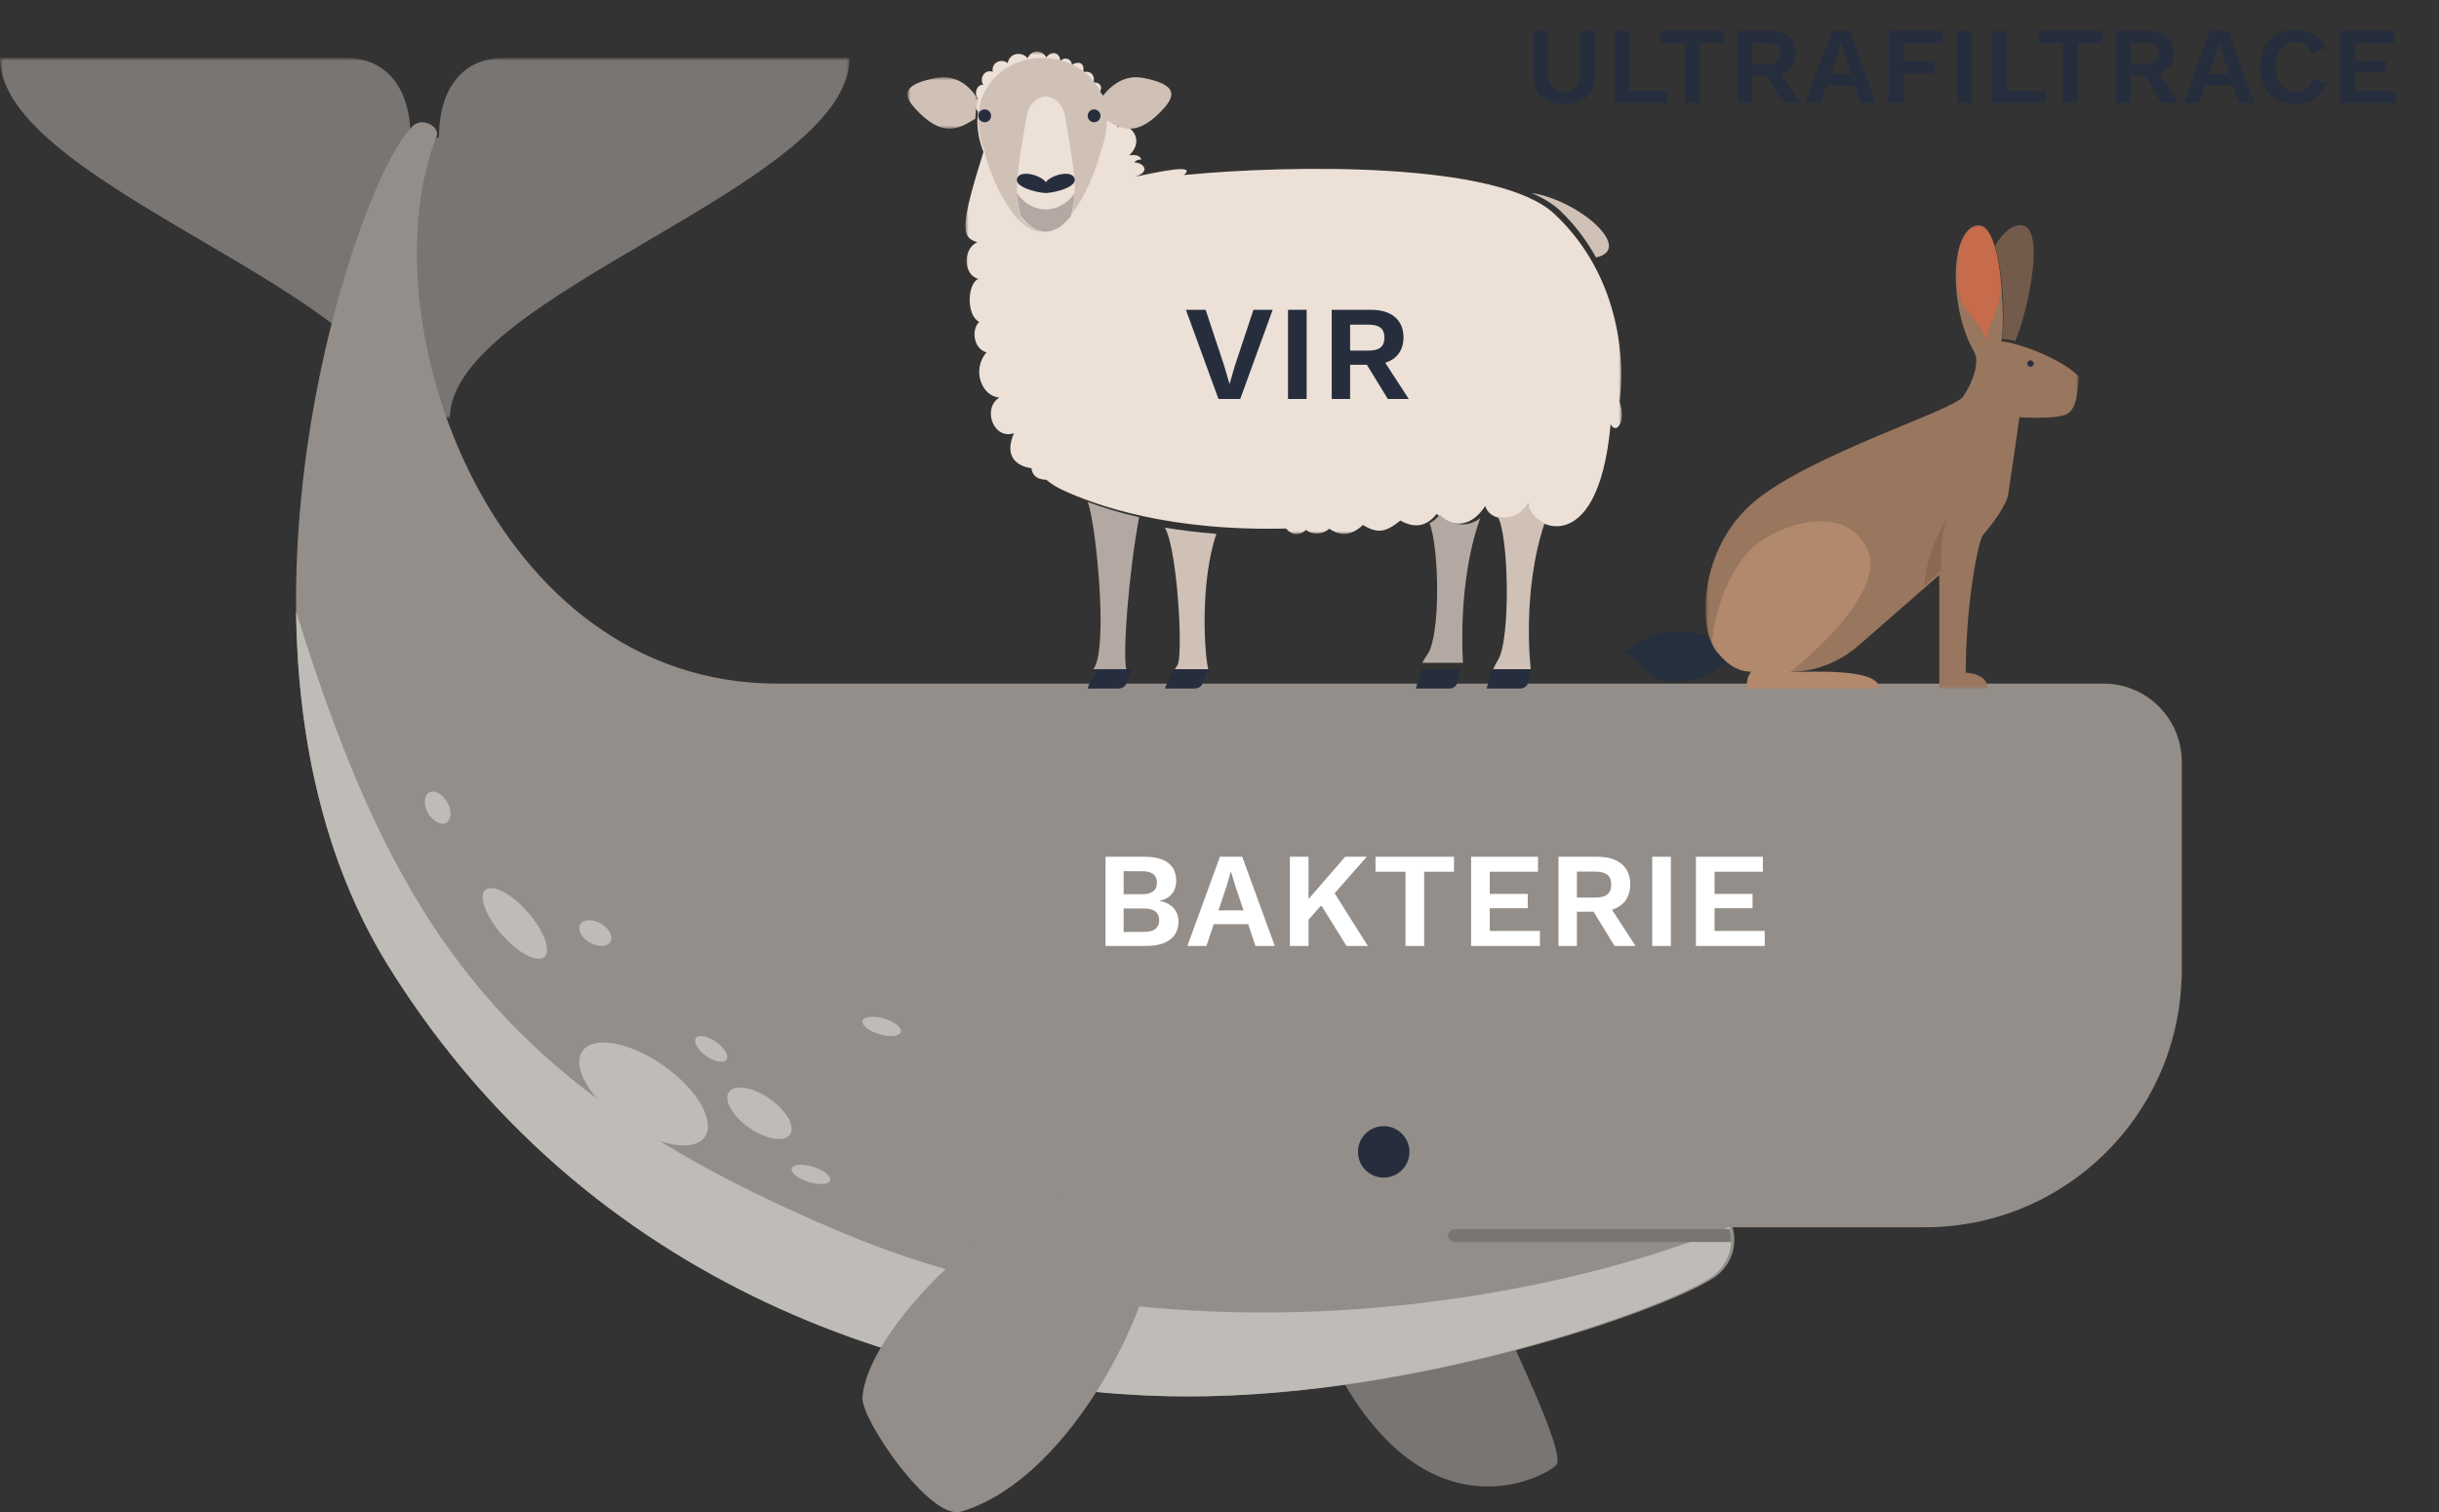 <?xml version="1.0" encoding="UTF-8"?>
<svg width="378.972px" height="235px" viewBox="0 0 378.972 235" version="1.1" xmlns="http://www.w3.org/2000/svg" xmlns:xlink="http://www.w3.org/1999/xlink">
    <rect x="0" y="0" width="378.972" height="235" fill="#333333" stroke="none"/>
    <title>ultrafiltrace</title>
    <defs>
        <polygon id="path-1" points="0 0 132 0 132 56 0 56"></polygon>
        <polygon id="path-3" points="-2.70232118e-15 0 102 0 102 75 -2.70232118e-15 75"></polygon>
        <polygon id="path-5" points="0 0 11 0 11 8 0 8"></polygon>
        <polygon id="path-7" points="0 0 17 0 17 8 0 8"></polygon>
        <polygon id="path-9" points="0 0 58 0 58 72 0 72"></polygon>
        <polygon id="path-11" points="0 0 7 0 7 18 0 18"></polygon>
    </defs>
    <g id="ultrafiltrace" stroke="none" stroke-width="1" fill="none" fill-rule="evenodd">
        <g id="Group-32" transform="translate(0, 9)">
            <g id="Group-3">
                <mask id="mask-2" fill="white">
                    <use xlink:href="#path-1"></use>
                </mask>
                <g id="Clip-2"></g>
                <path d="M78.39,-8.79564115e-05 C71.004,-8.79564115e-05 68.204,5.912 68.204,12.298 L66,13.065 L63.796,12.298 C63.796,5.912 60.996,-8.79564115e-05 53.609,-8.79564115e-05 L0,-8.79564115e-05 C0,19.866 62.102,36.794 62.102,56 C63.767,55.392 68.232,55.392 69.898,56 C69.898,36.794 132,19.866 132,-8.79564115e-05 L78.39,-8.79564115e-05 Z" id="Fill-1" fill="#797572" mask="url(#mask-2)"></path>
            </g>
            <path d="M231.834,192 C233.561,197.446 243.644,216.84 241.768,218.71 C239.892,220.579 222.07,230.158 208,204.456 C211.284,198.147 231.834,192 231.834,192" id="Fill-4" fill="#797572"></path>
            <path d="M326.844,97.232 L120.798,97.232 C76.248,97.232 56.728,40.562 67.831,12.209 C68.276,11.073 66.842,10 65.623,10 C64.918,10 64.298,10.336 63.894,10.849 C63.896,10.842 63.898,10.834 63.901,10.827 C55.134,19.593 30.391,93.225 60.489,141.383 C93.411,194.06 148.597,208 184.772,208 C220.947,208 258.753,194.515 266.281,189.571 L266.281,189.568 C268.205,188.3 269.478,186.123 269.478,183.645 C269.478,182.975 269.378,182.329 269.205,181.715 L299.086,181.715 C320.711,181.715 338.305,164.518 338.969,143.055 L339,143.055 L339,109.388 C339,102.674 333.558,97.232 326.844,97.232" id="Fill-6" fill="#938E89"></path>
            <path d="M131.095,182.643 C79.628,161.114 61.756,136.953 46,86 C46.245,104.982 50.096,124.636 60.445,141.259 C93.3,194.034 148.371,208 184.47,208 C220.569,208 258.297,194.49 265.81,189.537 L265.81,189.534 C267.73,188.264 269,186.082 269,183.6 C269,182.929 268.901,182.282 268.727,181.666 C240.585,193.288 182.564,204.173 131.095,182.643" id="Fill-8" fill="#BFBBB7"></path>
            <path d="M90.506,154.308 C92.235,151.888 97.888,152.922 103.131,156.618 C108.375,160.314 111.224,165.272 109.494,167.692 C107.765,170.112 102.111,169.078 96.868,165.382 C91.624,161.686 88.777,156.728 90.506,154.308" id="Fill-10" fill="#BFBBB7"></path>
            <path d="M113.197,160.798 C113.962,159.474 116.733,159.835 119.386,161.603 C122.039,163.372 123.568,165.878 122.803,167.202 C122.037,168.526 119.267,168.164 116.614,166.396 C113.961,164.628 112.432,162.122 113.197,160.798" id="Fill-12" fill="#BFBBB7"></path>
            <path d="M123.058,172.485 C123.38,171.876 124.959,171.834 126.583,172.394 C128.209,172.955 129.264,173.904 128.942,174.515 C128.62,175.124 127.042,175.165 125.417,174.605 C123.792,174.045 122.735,173.096 123.058,172.485" id="Fill-14" fill="#BFBBB7"></path>
            <path d="M108.139,152.301 C108.592,151.719 110.017,152.006 111.32,152.944 C112.624,153.882 113.314,155.115 112.861,155.699 C112.408,156.281 110.983,155.994 109.68,155.056 C108.376,154.118 107.686,152.885 108.139,152.301" id="Fill-16" fill="#BFBBB7"></path>
            <path d="M134.044,149.564 C134.325,148.917 135.877,148.811 137.509,149.327 C139.142,149.844 140.237,150.789 139.956,151.437 C139.674,152.083 138.123,152.189 136.49,151.672 C134.857,151.155 133.763,150.212 134.044,149.564" id="Fill-18" fill="#BFBBB7"></path>
            <path d="M75.458,129.257 C76.611,128.342 79.58,129.95 82.088,132.845 C84.597,135.742 85.694,138.83 84.542,139.744 C83.389,140.658 80.42,139.051 77.911,136.155 C75.403,133.259 74.305,130.171 75.458,129.257" id="Fill-20" fill="#BFBBB7"></path>
            <path d="M90.269,134.492 C90.892,133.766 92.396,133.854 93.628,134.686 C94.86,135.519 95.353,136.782 94.731,137.508 C94.109,138.233 92.605,138.147 91.372,137.314 C90.14,136.482 89.647,135.217 90.269,134.492" id="Fill-22" fill="#BFBBB7"></path>
            <path d="M66.491,114.27 C67.216,113.646 68.479,114.14 69.312,115.371 C70.146,116.602 70.234,118.106 69.509,118.73 C68.785,119.353 67.521,118.861 66.687,117.63 C65.854,116.398 65.766,114.894 66.491,114.27" id="Fill-24" fill="#BFBBB7"></path>
            <path d="M179.949,179.74 C180.952,191.17 167.037,220.707 149.296,225.912 C144.533,227.311 133.791,211.568 134.003,208.18 C134.6,198.623 151.688,181.079 163.643,177.236 C175.596,173.392 179.949,179.74 179.949,179.74" id="Fill-26" fill="#938E89"></path>
            <path d="M225,183 C225,183.552 225.511,184 226.141,184 L268.977,184 C268.983,183.895 269,183.794 269,183.687 C269,183.102 268.901,182.538 268.728,182 L226.141,182 C225.511,182 225,182.448 225,183" id="Fill-28" fill="#797572"></path>
            <path d="M211,169.999 C211,167.791 212.791,166 215,166 C217.209,166 219,167.791 219,169.999 C219,172.208 217.209,174 215,174 C212.791,174 211,172.208 211,169.999" id="Fill-30" fill="#262E3E"></path>
        </g>
        <g id="Group-39" transform="translate(141, 8)">
            <path d="M101.496,24.812 C103.754,26.995 105.563,29.433 106.993,31.999 L106.997,32 C112.979,30.73 104.353,23.112 97.001,22 L97,22.002 C98.841,22.796 100.372,23.726 101.496,24.812" id="Fill-1" fill="#D0C1B7"></path>
            <g id="Group-5" transform="translate(9, 0)">
                <mask id="mask-4" fill="white">
                    <use xlink:href="#path-3"></use>
                </mask>
                <g id="Clip-4"></g>
                <path d="M101.66,54.436 C102.736,45.608 100.502,33.528 91.438,25.171 C82.68,17.098 50.482,17.596 33.956,19.198 C33.957,19.198 33.957,19.198 33.957,19.198 C36.127,17.311 29.582,18.817 26.335,19.464 C28.981,18.655 27.577,17.241 26.255,17.241 C26.605,16.732 27.337,16.793 27.337,16.793 C27.337,16.793 27.217,15.862 25.453,16.146 C28.218,13.47 25.127,10.744 23.643,11.8 C23.977,10.342 22.759,9.955 21.965,10.115 C22.326,9.628 22.326,8.536 21.444,8.334 C21.764,7.888 21.764,6.699 20.763,6.431 C21.524,5.46 20.803,4.691 19.921,4.852 C20.155,3.721 19.56,2.95 18.317,3.193 C18.598,1.574 17.395,1.53 16.553,2.06 C16.474,1.124 15.391,0.724 14.749,1.53 C14.71,0.15 13.426,-0.247 12.574,0.926 C11.962,-0.207 10.38,-0.45 9.658,1.048 C8.736,-0.126 6.812,0.279 6.572,1.817 C5.809,1.088 4.006,1.53 4.246,3.153 C2.964,2.707 2.13,4.205 2.783,5.176 C1.681,5.096 1.32,6.699 1.971,7.342 C1.23,7.788 1.4,8.575 1.97,9.379 C1.972,9.361 1.976,9.344 1.979,9.327 C1.691,11.159 1.904,13.27 2.803,15.619 C-0.775,27.084 -0.745,28.905 1.858,29.634 C-0.531,30.727 -0.264,34.795 2.021,35.341 C0.278,36.07 0.127,41.018 2.149,42.019 C0.879,43.264 1.27,46.209 3.284,46.755 C0.939,49.457 2.533,53.616 5.299,53.768 C2.595,55.406 4.306,60.385 7.554,59.323 C5.359,64.362 10.26,64.757 10.26,64.757 C10.374,65.74 10.981,66.518 12.574,66.556 C13.303,67.16 14.107,67.676 14.974,68.085 C20.185,70.541 31.925,74.712 50.668,74.107 C50.384,74.116 50.107,74.121 49.825,74.128 L49.826,74.131 C50.628,75.119 51.791,75.361 52.954,74.35 C53.635,75 55.318,75.238 56.521,74.166 C57.563,74.795 59.367,75.847 61.772,73.58 C64.098,75 65.381,74.674 67.585,72.893 C69.469,73.947 71.474,74.107 73.237,71.84 C74.28,73.014 77.848,75.119 80.775,70.626 C81.456,73.014 85.598,73.538 87.509,70.221 C86.807,73.378 98.233,80.36 100.257,57.916 C101.059,59.536 102.713,57.744 101.66,54.436" id="Fill-3" fill="#ECE0D7" mask="url(#mask-4)"></path>
            </g>
            <path d="M21,1 C14.738,0.959 8.566,6.569 11.969,15.491 C12.338,17.447 15.825,28 21,28 C26.175,28 29.662,17.447 30.031,15.491 C33.434,6.569 27.262,0.959 21,1" id="Fill-6" fill="#D0C1B7"></path>
            <path d="M24.509,10.152 C24.176,8.133 22.877,7.104 21.5,7 C20.122,7.104 18.823,8.133 18.49,10.152 C17.126,18.439 16.378,21.767 17.665,25.92 C18.777,27.16 20.088,28 21.5,28 C22.911,28 24.222,27.16 25.335,25.92 C26.622,21.767 25.874,18.439 24.509,10.152" id="Fill-8" fill="#ECE0D7"></path>
            <path d="M21.5,24.535 C19.592,24.559 17.918,23.383 17,22 C17.089,23.209 17.286,24.369 17.618,25.59 C18.743,27.027 20.071,28 21.5,28 C22.929,28 24.257,27.027 25.382,25.59 C25.714,24.369 25.911,23.209 26,22 C25.081,23.383 23.408,24.559 21.5,24.535" id="Fill-10" fill="#B3A9A2"></path>
            <path d="M25.93,19.642 C25.338,18.302 22.098,19.322 21.5,20.327 C20.902,19.322 17.662,18.302 17.07,19.642 C16.477,20.982 19.79,21.904 21.5,22 C23.21,21.904 26.522,20.982 25.93,19.642" id="Fill-12" fill="#262E3E"></path>
            <path d="M11,10 C11,9.448 11.448,9 12,9 C12.552,9 13,9.448 13,10 C13,10.552 12.552,11 12,11 C11.448,11 11,10.552 11,10" id="Fill-14" fill="#262E3E"></path>
            <path d="M28,10 C28,9.448 28.448,9 29,9 C29.552,9 30,9.448 30,10 C30,10.552 29.552,11 29,11 C28.448,11 28,10.552 28,10" id="Fill-16" fill="#262E3E"></path>
            <g id="Group-20" transform="translate(0, 4)">
                <mask id="mask-6" fill="white">
                    <use xlink:href="#path-5"></use>
                </mask>
                <g id="Clip-19"></g>
                <path d="M10.547,6.443 C10.574,5.409 10.731,4.445 11,3.559 L10.999,3.558 C10.999,3.558 8.923,-0.731 4.471,0.109 C0.02,0.95 -1.108,2.29 1.088,4.741 C5.448,9.606 8.013,7.999 10.547,6.442 L10.547,6.443 Z" id="Fill-18" fill="#D0C1B7" mask="url(#mask-6)"></path>
            </g>
            <path d="M30.805,10.601 C33.228,12.103 35.763,13.44 39.925,8.736 C42.094,6.285 40.98,4.944 36.585,4.103 C32.993,3.416 30.713,6.341 30,7.433 C30.35,8.36 30.805,10.601 30.805,10.601" id="Fill-21" fill="#D0C1B7"></path>
            <path d="M29.413,94.85 C29.295,95.253 29.115,95.614 28.905,96 L34.005,96 C33.408,93.549 34.418,80.735 35.999,72.382 C35.999,72.381 35.999,72.381 36,72.38 C32.82,71.647 30.156,70.808 28,70 L28,70.002 C29.117,72.603 30.969,89.556 29.413,94.85" id="Fill-23" fill="#B3A9A2"></path>
            <path d="M29.621,96 C29.124,96.698 28.464,97.496 28,99 L32.736,99 C33.361,99 33.903,98.655 34.027,98.174 C34.369,96.836 35,96 35,96 L29.621,96 Z" id="Fill-25" fill="#262E3E"></path>
            <path d="M42.199,94.402 C42.11,95.298 41.887,95.499 41.531,96 L46.745,96 C46.134,93.698 45.437,82.483 47.999,74.961 C47.999,74.96 48,74.959 48,74.959 C45.098,74.733 42.431,74.401 40,74 L40,74.001 C41.645,76.757 42.668,89.7 42.199,94.402" id="Fill-27" fill="#D0C1B7"></path>
            <path d="M40,99 L44.552,99 C45.2,99 45.755,98.637 45.863,98.141 C46.15,96.821 47,96 47,96 L41.588,96 C41.207,96.432 40.679,97.129 40,99" id="Fill-29" fill="#262E3E"></path>
            <path d="M91.764,94.563 C91.413,95.146 91.177,95.588 91,96 L96.85,96 C96.85,96 95.384,84.063 99,73.293 L99,73.293 C97.386,72.601 96.306,71.083 96.532,70 C95.313,72.244 93.159,72.78 91.637,72.187 C93.419,74.625 93.784,91.211 91.764,94.563" id="Fill-31" fill="#D0C1B7"></path>
            <path d="M90.959,96 C90.537,96.756 90.449,97.387 90,99 L95.164,99 C95.804,99 96.342,98.61 96.42,98.089 C96.487,97.631 96.65,96.961 97,96 L90.959,96 Z" id="Fill-33" fill="#262E3E"></path>
            <path d="M80,95 L86.32,95 C86.32,95 85.358,82.606 89,72.528 C86.343,74.515 83.613,72.948 82.706,72 C82.196,72.608 81.667,73.03 81.128,73.311 C82.661,77.273 82.83,90.732 80.826,93.641 C80.445,94.193 80.191,94.61 80,95" id="Fill-35" fill="#B3A9A2"></path>
            <path d="M79.959,96 C79.537,96.756 79.449,97.387 79,99 L84.164,99 C84.804,99 85.342,98.61 85.42,98.089 C85.487,97.631 85.65,96.961 86,96 L79.959,96 Z" id="Fill-37" fill="#262E3E"></path>
        </g>
        <g id="VIR" transform="translate(184.266, 48.14)" fill="#262E3E" fill-rule="nonzero">
            <polygon id="Path" points="13.482 0 10.5 0 7.56 8.841 6.783 11.55 5.985 8.82 3.066 0 0 0 5.061 13.86 8.442 13.86"></polygon>
            <polygon id="Path" points="18.763 0 15.865 0 15.865 13.86 18.763 13.86"></polygon>
            <path d="M31.373,13.86 L34.628,13.86 L30.974,8.232 C32.78,7.665 33.809,6.279 33.809,4.284 C33.809,1.554 31.919,0 28.769,0 L22.658,0 L22.658,13.86 L25.514,13.86 L25.514,8.547 L28.118,8.547 L31.373,13.86 Z M25.514,2.31 L28.391,2.31 C30.071,2.31 30.848,2.94 30.848,4.326 C30.848,5.712 30.071,6.342 28.391,6.342 L25.514,6.342 L25.514,2.31 Z" id="Shape"></path>
        </g>
        <g transform="translate(238.264, 4.61)" fill="#262E3E" fill-rule="nonzero">
            <path d="M9.588,0.17 L7.225,0.17 L7.225,6.868 C7.225,8.755 6.443,9.639 4.794,9.639 C3.145,9.639 2.346,8.755 2.346,6.868 L2.346,0.17 L0,0.17 L0,6.97 C0,10.03 1.666,11.56 4.794,11.56 C7.922,11.56 9.588,10.03 9.588,6.97 L9.588,0.17 Z" id="Path"></path>
            <polygon id="Path" points="14.9 9.503 14.9 0.17 12.554 0.17 12.554 11.39 20.816 11.39 20.816 9.503"></polygon>
            <polygon id="Path" points="29.596 0.17 19.719 0.17 19.719 2.057 23.493 2.057 23.493 11.39 25.839 11.39 25.839 2.057 29.596 2.057"></polygon>
            <path d="M38.802,11.39 L41.437,11.39 L38.479,6.834 C39.941,6.375 40.774,5.253 40.774,3.638 C40.774,1.428 39.244,0.17 36.694,0.17 L31.747,0.17 L31.747,11.39 L34.059,11.39 L34.059,7.089 L36.167,7.089 L38.802,11.39 Z M34.059,2.04 L36.388,2.04 C37.748,2.04 38.377,2.55 38.377,3.672 C38.377,4.794 37.748,5.304 36.388,5.304 L34.059,5.304 L34.059,2.04 Z" id="Shape"></path>
            <path d="M50.846,11.39 L53.277,11.39 L49.18,0.17 L46.375,0.17 L42.278,11.39 L44.675,11.39 L45.593,8.653 L49.928,8.653 L50.846,11.39 Z M46.188,6.919 L47.259,3.723 L47.735,2.057 L47.769,2.057 L48.279,3.757 L49.35,6.919 L46.188,6.919 Z" id="Shape"></path>
            <polygon id="Path" points="63.57 2.057 63.57 0.17 55.172 0.17 55.172 11.39 57.518 11.39 57.518 6.8 62.295 6.8 62.295 4.896 57.518 4.896 57.518 2.057"></polygon>
            <polygon id="Path" points="68.151 0.17 65.805 0.17 65.805 11.39 68.151 11.39"></polygon>
            <polygon id="Path" points="73.65 9.503 73.65 0.17 71.304 0.17 71.304 11.39 79.566 11.39 79.566 9.503"></polygon>
            <polygon id="Path" points="88.347 0.17 78.47 0.17 78.47 2.057 82.244 2.057 82.244 11.39 84.59 11.39 84.59 2.057 88.347 2.057"></polygon>
            <path d="M97.552,11.39 L100.187,11.39 L97.229,6.834 C98.691,6.375 99.524,5.253 99.524,3.638 C99.524,1.428 97.994,0.17 95.444,0.17 L90.497,0.17 L90.497,11.39 L92.809,11.39 L92.809,7.089 L94.917,7.089 L97.552,11.39 Z M92.809,2.04 L95.138,2.04 C96.498,2.04 97.127,2.55 97.127,3.672 C97.127,4.794 96.498,5.304 95.138,5.304 L92.809,5.304 L92.809,2.04 Z" id="Shape"></path>
            <path d="M109.596,11.39 L112.027,11.39 L107.93,0.17 L105.125,0.17 L101.028,11.39 L103.425,11.39 L104.343,8.653 L108.678,8.653 L109.596,11.39 Z M104.938,6.919 L106.009,3.723 L106.485,2.057 L106.519,2.057 L107.029,3.757 L108.1,6.919 L104.938,6.919 Z" id="Shape"></path>
            <path d="M123.119,8.296 L120.96,7.65 C120.603,8.993 119.719,9.639 118.376,9.639 C116.489,9.639 115.384,8.262 115.384,5.78 C115.384,3.281 116.557,1.921 118.427,1.921 C119.719,1.921 120.467,2.448 120.841,3.808 L122.966,2.907 C122.337,0.952 120.62,0 118.325,0 C115.044,0 112.953,2.176 112.953,5.78 C112.953,9.384 115.027,11.56 118.359,11.56 C120.637,11.56 122.439,10.489 123.119,8.296 Z" id="Path"></path>
            <polygon id="Path" points="127.7 9.503 127.7 6.647 132.477 6.647 132.477 4.845 127.7 4.845 127.7 2.057 133.769 2.057 133.769 0.17 125.354 0.17 125.354 11.39 134.007 11.39 134.007 9.503"></polygon>
        </g>
        <g id="BAKTERIE" transform="translate(171.778, 133.14)" fill="#FFFFFF" fill-rule="nonzero">
            <path d="M0,13.86 L6.279,13.86 C9.576,13.86 11.34,12.453 11.34,10.059 C11.34,8.442 10.269,7.14 8.337,6.867 L8.337,6.846 C10.08,6.552 10.983,5.271 10.983,3.78 C10.983,1.386 9.429,0 6.069,0 L0,0 L0,13.86 Z M2.814,5.817 L2.814,2.247 L5.67,2.247 C7.224,2.247 7.98,2.835 7.98,4.032 C7.98,5.229 7.224,5.817 5.67,5.817 L2.814,5.817 Z M2.814,11.676 L2.814,8.043 L6.027,8.043 C7.581,8.043 8.337,8.694 8.337,9.849 C8.337,11.025 7.581,11.676 6.027,11.676 L2.814,11.676 Z" id="Shape"></path>
            <path d="M23.299,13.86 L26.302,13.86 L21.241,0 L17.776,0 L12.715,13.86 L15.676,13.86 L16.81,10.479 L22.165,10.479 L23.299,13.86 Z M17.545,8.337 L18.868,4.389 L19.456,2.331 L19.498,2.331 L20.128,4.431 L21.451,8.337 L17.545,8.337 Z" id="Shape"></path>
            <polygon id="Path" points="37.442 13.86 40.76 13.86 35.594 5.67 40.592 0 37.232 0 31.541 6.573 31.541 0 28.643 0 28.643 13.86 31.541 13.86 31.541 9.786 33.515 7.539"></polygon>
            <polygon id="Path" points="54.147 0 41.946 0 41.946 2.331 46.608 2.331 46.608 13.86 49.506 13.86 49.506 2.331 54.147 2.331"></polygon>
            <polygon id="Path" points="59.702 11.529 59.702 8.001 65.603 8.001 65.603 5.775 59.702 5.775 59.702 2.331 67.198 2.331 67.198 0 56.803 0 56.803 13.86 67.493 13.86 67.493 11.529"></polygon>
            <path d="M79.095,13.86 L82.35,13.86 L78.696,8.232 C80.502,7.665 81.531,6.279 81.531,4.284 C81.531,1.554 79.641,0 76.491,0 L70.38,0 L70.38,13.86 L73.236,13.86 L73.236,8.547 L75.84,8.547 L79.095,13.86 Z M73.236,2.31 L76.113,2.31 C77.793,2.31 78.57,2.94 78.57,4.326 C78.57,5.712 77.793,6.342 76.113,6.342 L73.236,6.342 L73.236,2.31 Z" id="Shape"></path>
            <polygon id="Path" points="87.841 0 84.943 0 84.943 13.86 87.841 13.86"></polygon>
            <polygon id="Path" points="94.634 11.529 94.634 8.001 100.535 8.001 100.535 5.775 94.634 5.775 94.634 2.331 102.131 2.331 102.131 0 91.736 0 91.736 13.86 102.425 13.86 102.425 11.529"></polygon>
        </g>
        <g id="Group-18" transform="translate(252, 35)">
            <g id="Group-3" transform="translate(0, 63)">
                <mask id="mask-8" fill="white">
                    <use xlink:href="#path-7"></use>
                </mask>
                <g id="Clip-2"></g>
                <path d="M13.939,1.385 C12.771,0.612 7.261,-2.237 -0,3.542 C2.296,3.216 3.714,8.573 8.931,7.95 C14.147,7.327 15.186,5.631 16.681,4.516 C18.175,3.4 13.939,1.385 13.939,1.385" id="Fill-1" fill="#262F3D" mask="url(#mask-8)"></path>
            </g>
            <g id="Group-6" transform="translate(13, 0)">
                <mask id="mask-10" fill="white">
                    <use xlink:href="#path-9"></use>
                </mask>
                <g id="Clip-5"></g>
                <path d="M45.981,18.075 C46.666,14.528 45.919,-1.34 41.871,0.091 C37.823,1.522 38.01,13.222 41.725,19.631 C42.615,21.166 41.684,24.112 40.065,26.606 C38.686,28.73 16.483,35.562 7.682,42.864 C-1.12,50.165 -1.286,62.944 1.869,66.428 C5.025,69.914 7.765,69.664 13.66,69.416 C19.556,69.166 23.292,65.765 24.122,65.018 C24.663,64.532 31.287,58.775 36.328,54.356 L36.328,72 L43.83,72 C43.83,69.98 41.372,69.544 40.438,69.544 C40.438,59.342 42.204,49.909 43.013,48.299 C43.012,48.282 43.01,48.266 43.009,48.249 C44.71,46.334 46.771,43.463 47.04,41.785 C47.372,39.711 48.784,29.837 48.784,29.837 C48.784,29.837 54.139,30.211 56.038,29.401 C57.938,28.593 57.875,24.703 58,23.489 C54.887,20.378 47.725,18.075 45.981,18.075" id="Fill-4" fill="#99765E" mask="url(#mask-10)"></path>
            </g>
            <path d="M59.058,17.65 C59.483,17.65 60.216,17.774 61.128,18 C62.9,14.056 66.203,-0.281 61.836,0.004 C60.367,0.1 59.048,1.357 58,3.25 C59.358,7.825 59.53,15.344 59.058,17.65" id="Fill-7" fill="#735B4C"></path>
            <path d="M63,21.5 C63,21.224 63.224,21 63.5,21 C63.776,21 64,21.224 64,21.5 C64,21.776 63.776,22 63.5,22 C63.224,22 63,21.776 63,21.5" id="Fill-9" fill="#262F3D"></path>
            <g id="Group-13" transform="translate(52, 0)">
                <mask id="mask-12" fill="white">
                    <use xlink:href="#path-11"></use>
                </mask>
                <g id="Clip-12"></g>
                <path d="M7,9.363 C6.537,4.357 5.313,-0.738 2.944,0.088 C0.62,0.899 -0.288,5.092 0.078,9.686 C1.014,13.88 3.836,15.033 4.665,18 C4.85,14.939 6.633,13.939 7,9.363" id="Fill-11" fill="#C66B4B" mask="url(#mask-12)"></path>
            </g>
            <path d="M49.6,53.524 C49.6,51.82 49.432,47.009 51,45 C50.048,46.035 47.424,50.56 47,56 C47.887,55.157 48.767,54.319 49.6,53.524" id="Fill-14" fill="#8A6953"></path>
            <path d="M14,64.625 C14.702,58.607 17.346,51.908 21.725,48.99 C26.104,46.072 34.531,43.654 38.001,49.99 C41.471,56.327 29.809,66.511 26.173,69.429 C29.313,69.429 40,68.761 40,72 L19.412,72 C19.412,70.416 19.59,70.221 20.086,69.346 C17.576,69.545 14.781,67.016 14,64.625" id="Fill-16" fill="#B2896D"></path>
        </g>
    </g>
</svg>